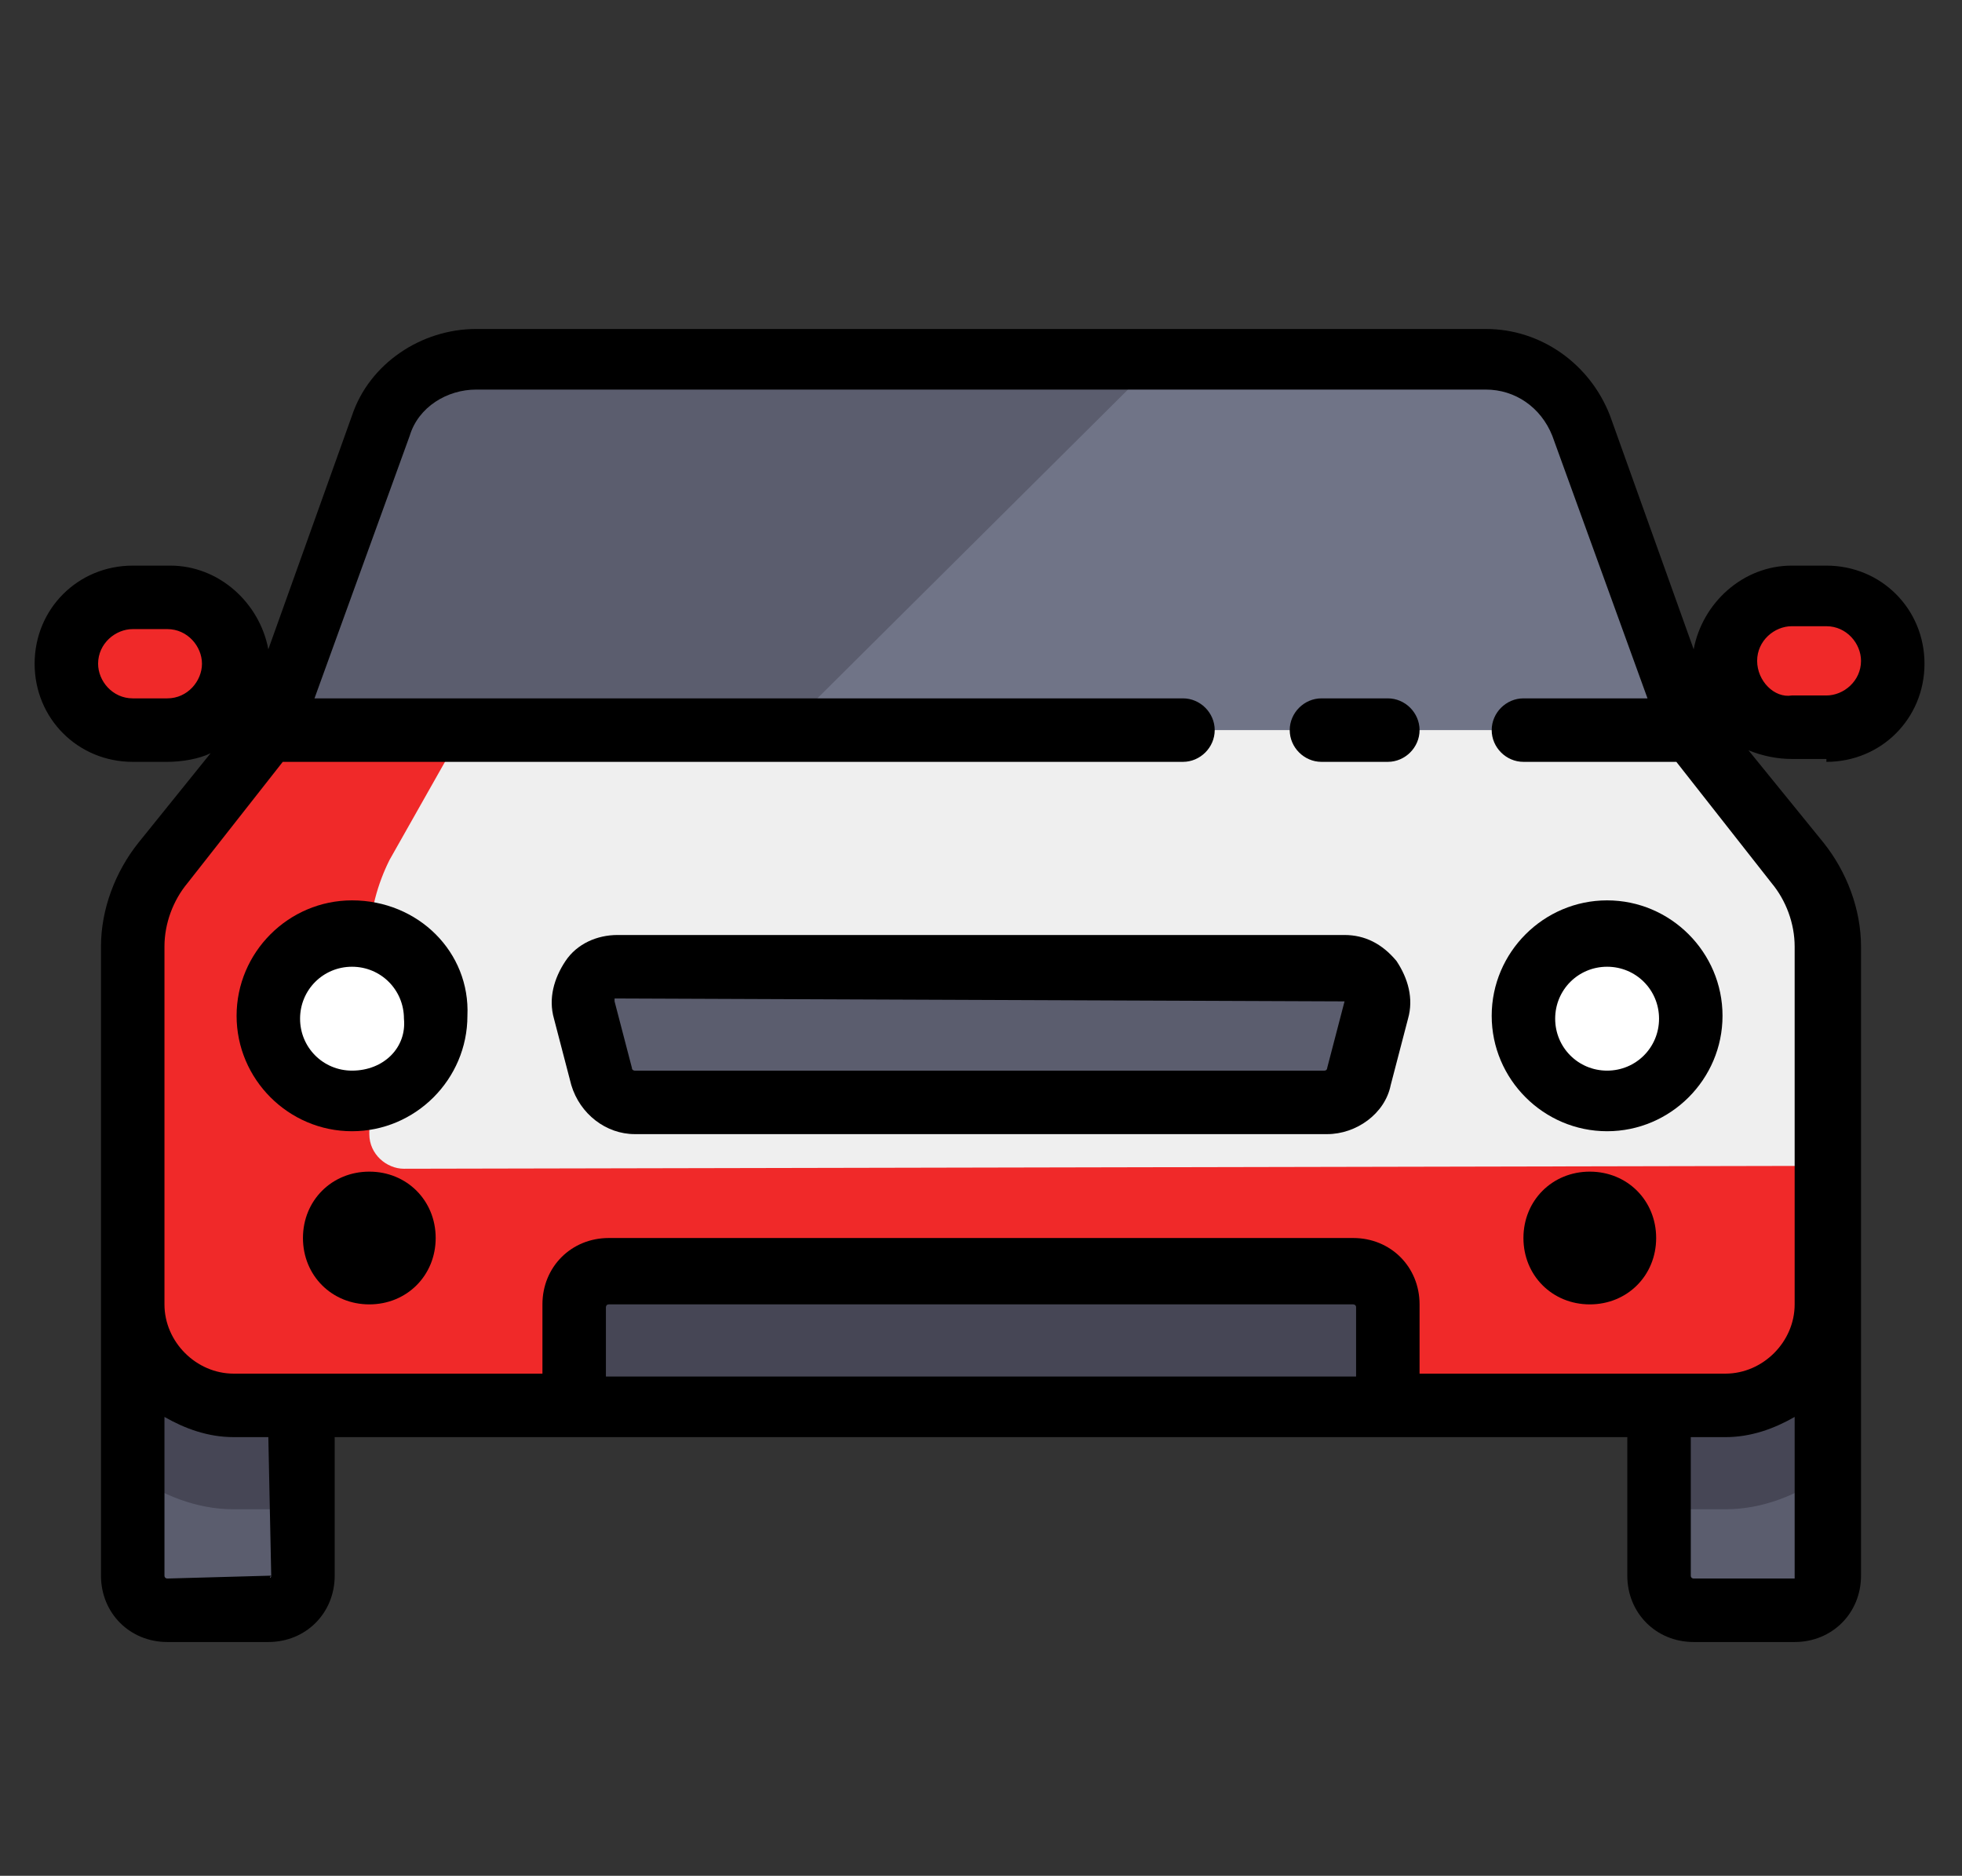 <?xml version="1.0" encoding="UTF-8"?> <!-- Generator: Adobe Illustrator 22.1.0, SVG Export Plug-In . SVG Version: 6.00 Build 0) --> <svg xmlns="http://www.w3.org/2000/svg" xmlns:xlink="http://www.w3.org/1999/xlink" id="Layer_1" x="0px" y="0px" viewBox="0 0 68 65" style="enable-background:new 0 0 68 65;" xml:space="preserve"><rect x="0" y="0" width="68" height="65" fill="#333333" stroke="none"/> <style type="text/css"> .st0{display:none;} .st1{display:inline;} .st2{fill:#1A2B48;stroke:#FFFFFF;stroke-width:0.7;} .st3{fill:#5191FA;} .st4{fill:#FFFFFF;stroke:#5191FA;stroke-width:0.5;} .st5{fill:#707487;} .st6{fill:#5B5D6E;} .st7{fill:#F02929;} .st8{fill:#464655;} .st9{fill:#EFEFEF;} .st10{fill:#FFFFFF;} </style> <title>ico_eath</title> <desc>Created with Sketch.</desc> <g id="Hotel-layout" class="st0"> <g id="_x30_1_x5F_Home" transform="translate(-134, -660)" class="st1"> <g id="intro" transform="translate(0, 650)"> <g id="_x31_" transform="translate(135, 0)"> <g id="ico_eath" transform="translate(0, 10)"> <polygon id="Shape" points="55.6,26.8 58.1,26.8 58.1,29.4 55.6,29.4 "></polygon> <polygon id="Shape_1_" points="13.9,29.4 16.4,29.4 16.4,32 13.9,32 "></polygon> <path id="Shape_2_" class="st2" d="M51.2,3.1l-1.4,2.1c2.2,1.5,4.1,3.2,5.8,5.2v5.2c0,2.9-2.1,5.3-4.9,5.7 c-2.9,0.4-5.2,2.9-5.2,5.9c0,1.8,0.8,3.5,2.2,4.7l1.2,1c1.7,1.4,2.6,3.6,2.2,5.8c-0.3,1.8-1.3,3.3-2.9,4.3 c-2.4,1.5-4.4,3.6-5.7,6.2l-1.8,3.7c-1,2.1-1.6,4.4-1.6,6.8v1.2c-2,0.4-4.2,0.7-6.3,0.7c-4.5,0-8.7-1-12.6-2.8 c3.9-2.8,6.3-7.2,6.3-12.1c0-2.3-1.1-4.5-3.1-5.8l-0.4-0.3c-2-1.4-2.5-4.1-1.2-6.1c1.5-2.2,1.6-5,0.2-7.3l-1.9-3.3 c-1.1-2-3.2-3.2-5.5-3.2c-2.6,0-4.9,1.6-5.8,4c-0.6,1.5-1.9,2.4-3.5,2.4H2.8c1.1-8.7,5.8-16.6,13.1-21.6l-1.4-2.1 C5.4,9.3,0,19.6,0,30.7C0,49.1,14.7,64,32.9,64s32.9-14.9,32.9-33.3C65.7,19.6,60.3,9.3,51.2,3.1z M2.5,30.7c0-0.4,0-0.9,0-1.3 h2.9c2.6,0,4.9-1.6,5.8-4c0.6-1.5,1.9-2.4,3.5-2.4c1.3,0,2.6,0.7,3.3,1.9l1.9,3.3c0.8,1.5,0.8,3.2-0.2,4.7 c-2.1,3.2-1.3,7.6,1.9,9.7l0.4,0.3c1.2,0.8,1.9,2.2,1.9,3.7c0,4.1-2,7.9-5.3,10.1l-1,0.6C8.7,52,2.5,42.1,2.5,30.7z M41.7,60.1 v-0.5c0-1.9,0.5-3.9,1.3-5.6l1.8-3.7c1.1-2.1,2.7-3.9,4.7-5.2c2.2-1.3,3.6-3.5,4.1-6c0.5-3.1-0.7-6.3-3.1-8.2l-1.2-1 c-0.8-0.7-1.3-1.6-1.3-2.7c0-1.7,1.3-3.2,3-3.4c4.1-0.5,7.2-4.1,7.2-8.2v-1.8c3.2,5,5.1,10.8,5.1,17 C63.2,44.5,54.1,56.3,41.7,60.1z"></path> <polygon id="Shape_3_" points="8.8,42.2 11.4,42.2 11.4,44.8 8.8,44.8 "></polygon> <polygon id="Shape_4_" points="48,49.9 50.6,49.9 50.6,52.5 48,52.5 "></polygon> <polygon id="Shape_5_" points="17.7,48.6 20.2,48.6 20.2,51.2 17.7,51.2 "></polygon> <path id="Shape_6_" class="st3" d="M33,26.8c-0.6,0-1.2-0.3-1.6-0.9l-6.9-10.4c-1.1-1.6-1.6-3.5-1.6-5.4c0-5.5,4.5-9.9,10-9.9 h0.2c5.5,0,10,4.4,10,9.9c0,1.9-0.6,3.8-1.6,5.4L34.6,26C34.3,26.5,33.7,26.8,33,26.8z"></path> <path id="Shape_7_" class="st4" d="M32.8,16.1c-3.3,0-6-2.7-6-6s2.7-6,6-6s6,2.7,6,6S36.1,16.1,32.8,16.1z M32.8,5.5 c-2.6,0-4.7,2.1-4.7,4.7s2.1,4.7,4.7,4.7s4.7-2.1,4.7-4.7S35.4,5.5,32.8,5.5z"></path> </g> </g> </g> </g> </g> <g> <path class="st5" d="M51.5,12.4h-35c-1.5,0-2.8,0.9-3.3,2.3L9.3,25.3v3.5h49.3v-3.5l-3.9-10.6C54.3,13.3,52.9,12.4,51.5,12.4 L51.5,12.4z"></path> <path class="st6" d="M40.2,12.4H16.5c-1.5,0-2.8,0.9-3.3,2.3L9.3,25.3v3.5h14.4L40.2,12.4z"></path> <g> <path class="st7" d="M4.6,20.6h1.2c1.3,0,2.3,1.1,2.3,2.3l0,0c0,1.3-1.1,2.3-2.3,2.3H4.6c-1.3,0-2.3-1.1-2.3-2.3l0,0 C2.3,21.6,3.3,20.6,4.6,20.6z"></path> <path class="st7" d="M62.2,20.6h1.2c1.3,0,2.3,1.1,2.3,2.3l0,0c0,1.3-1.1,2.3-2.3,2.3h-1.2c-1.3,0-2.3-1.1-2.3-2.3l0,0 C59.8,21.6,60.9,20.6,62.2,20.6z"></path> </g> <path class="st6" d="M4.6,45.2v9.4c0,0.6,0.5,1.2,1.2,1.2h3.5c0.6,0,1.2-0.5,1.2-1.2v-9.4H4.6z"></path> <path class="st8" d="M4.6,51.1c1,0.7,2.2,1.2,3.5,1.2h2.3v-5.9H4.6V51.1z"></path> <path class="st6" d="M63.3,45.2v9.4c0,0.6-0.5,1.2-1.2,1.2h-3.5c-0.6,0-1.2-0.5-1.2-1.2v-9.4H63.3z"></path> <path class="st8" d="M63.3,51.1c-1,0.7-2.2,1.2-3.5,1.2h-2.3v-5.9h5.9V51.1z"></path> <path class="st9" d="M62.3,29.9l-3.7-4.6H9.3l-3.7,4.6c-0.7,0.8-1,1.9-1,2.9v12.4c0,1.9,1.6,3.5,3.5,3.5h51.7 c1.9,0,3.5-1.6,3.5-3.5V32.8C63.3,31.7,63,30.7,62.3,29.9z"></path> <path class="st7" d="M14,40.5c-0.6,0-1.2-0.5-1.2-1.2v-6.6c0-1.1,0.3-2.1,0.7-2.9l2.6-4.6H9.3l-3.7,4.6c-0.7,0.8-1,1.9-1,2.9v12.4 c0,1.9,1.6,3.5,3.5,3.5h51.7c1.9,0,3.5-1.6,3.5-3.5v-4.7L14,40.5L14,40.5z"></path> <path class="st6" d="M22,38.2h24c0.5,0,1-0.4,1.1-0.9l0.6-2.3c0.2-0.7-0.4-1.5-1.1-1.5H21.4c-0.8,0-1.3,0.7-1.1,1.5l0.6,2.3 C21,37.8,21.4,38.2,22,38.2z"></path> <g> <circle class="st10" cx="12.2" cy="35.3" r="2.9"></circle> <circle class="st10" cx="55.7" cy="35.3" r="2.9"></circle> </g> <path class="st8" d="M46.9,44.1H21.1c-0.6,0-1.2,0.5-1.2,1.2v3.5h28.2v-3.5C48.1,44.6,47.5,44.1,46.9,44.1z"></path> <path d="M48.1,24.2h-2.3c-0.6,0-1.1,0.5-1.1,1.1c0,0.6,0.5,1.1,1.1,1.1h2.3c0.6,0,1.1-0.5,1.1-1.1C49.2,24.7,48.7,24.2,48.1,24.2z"></path> <path d="M46.6,32.4H21.4c-0.7,0-1.4,0.3-1.8,0.9c-0.4,0.6-0.6,1.3-0.4,2l0.6,2.3c0.3,1,1.2,1.7,2.2,1.7h24c1,0,2-0.7,2.2-1.7 l0.6-2.3c0.2-0.7,0-1.4-0.4-2C47.9,32.7,47.3,32.4,46.6,32.4z M46.6,34.7L46,37c0,0,0,0.1-0.1,0.1H22c0,0-0.1,0-0.1-0.1l-0.6-2.3 c0,0,0,0,0-0.1c0,0,0,0,0.1,0L46.6,34.7C46.6,34.6,46.6,34.6,46.6,34.7C46.6,34.6,46.6,34.7,46.6,34.7z"></path> <path d="M63.3,26.4c1.9,0,3.4-1.5,3.4-3.4c0-1.9-1.5-3.4-3.4-3.4h-1.2c-1.7,0-3.1,1.3-3.4,2.9l-2.9-8.1c-0.7-1.8-2.4-3-4.3-3h-8.4 l-2.2,0c0,0-0.6,0-2.3,0H35c-1.6,0-4.1,0-6.4,0l-3.7,0h-8.4c-1.9,0-3.7,1.2-4.3,3l-2.9,8.1c-0.3-1.6-1.7-2.9-3.4-2.9H4.6 c-1.9,0-3.4,1.5-3.4,3.4c0,1.9,1.5,3.4,3.4,3.4h1.2c0.5,0,1.1-0.1,1.5-0.3l-2.5,3.1c-0.8,1-1.3,2.3-1.3,3.6v21.8 c0,1.3,1,2.3,2.3,2.3h3.5c1.3,0,2.3-1,2.3-2.3v-4.8h44.8v4.8c0,1.3,1,2.3,2.3,2.3h3.5c1.3,0,2.3-1,2.3-2.3V32.8 c0-1.3-0.5-2.6-1.3-3.6L60.6,26c0.5,0.2,1,0.3,1.5,0.3H63.3z M28.6,11.3c1.1,0,1.8,0,2.3,0h2.3c0.6,0,2.8,0,4.4,0h3.2H27.1H28.6z M5.8,24.2H4.6c-0.7,0-1.2-0.6-1.2-1.2c0-0.7,0.6-1.2,1.2-1.2h1.2c0.7,0,1.2,0.6,1.2,1.2C7,23.6,6.5,24.2,5.8,24.2z M9.4,54.6 C9.4,54.7,9.3,54.7,9.4,54.6l-3.6,0.1c0,0-0.1,0-0.1-0.1v-5.5c0.7,0.4,1.5,0.7,2.4,0.7h1.2L9.4,54.6L9.4,54.6z M47,47.7H21v-2.4 c0,0,0-0.1,0.1-0.1h25.8c0,0,0.1,0,0.1,0.1L47,47.7L47,47.7z M62.2,54.7h-3.5c0,0-0.1,0-0.1-0.1v-4.8h1.2c0.9,0,1.7-0.3,2.4-0.7 L62.2,54.7C62.2,54.7,62.2,54.7,62.2,54.7z M62.2,32.8v12.4c0,1.3-1.1,2.4-2.4,2.4H49.2v-2.4c0-1.3-1-2.3-2.3-2.3H21.1 c-1.3,0-2.3,1-2.3,2.3v2.4H8.1c-1.3,0-2.4-1.1-2.4-2.4V32.8c0-0.8,0.3-1.6,0.8-2.2l3.3-4.2H41c0.6,0,1.1-0.5,1.1-1.1 c0-0.6-0.5-1.1-1.1-1.1H10.9l3.3-9.1c0.3-1,1.3-1.6,2.3-1.6h35c1,0,1.9,0.6,2.3,1.6l3.3,9.1h-4.3c-0.6,0-1.1,0.5-1.1,1.1 c0,0.6,0.5,1.1,1.1,1.1h5.3l3.3,4.2C61.9,31.2,62.2,32,62.2,32.8z M60.9,22.9c0-0.7,0.6-1.2,1.2-1.2h1.2c0.7,0,1.2,0.6,1.2,1.2 c0,0.7-0.6,1.2-1.2,1.2h-1.2C61.5,24.2,60.9,23.6,60.9,22.9z"></path> <path d="M12.8,40.6c-1.3,0-2.3,1-2.3,2.3s1,2.3,2.3,2.3s2.3-1,2.3-2.3S14.1,40.6,12.8,40.6z"></path> <path d="M55.1,40.6c-1.3,0-2.3,1-2.3,2.3s1,2.3,2.3,2.3s2.3-1,2.3-2.3S56.4,40.6,55.1,40.6z"></path> <path d="M12.2,31.2c-2.2,0-4,1.8-4,4c0,2.2,1.8,4,4,4s4-1.8,4-4C16.3,33,14.5,31.2,12.2,31.2z M12.2,37.1c-1,0-1.8-0.8-1.8-1.8 c0-1,0.8-1.8,1.8-1.8s1.8,0.8,1.8,1.8C14.1,36.3,13.3,37.1,12.2,37.1z"></path> <path d="M55.7,31.2c-2.2,0-4,1.8-4,4c0,2.2,1.8,4,4,4s4-1.8,4-4C59.7,33,57.9,31.2,55.7,31.2z M55.7,37.1c-1,0-1.8-0.8-1.8-1.8 c0-1,0.8-1.8,1.8-1.8c1,0,1.8,0.8,1.8,1.8S56.7,37.1,55.7,37.1z"></path> </g> </svg> 